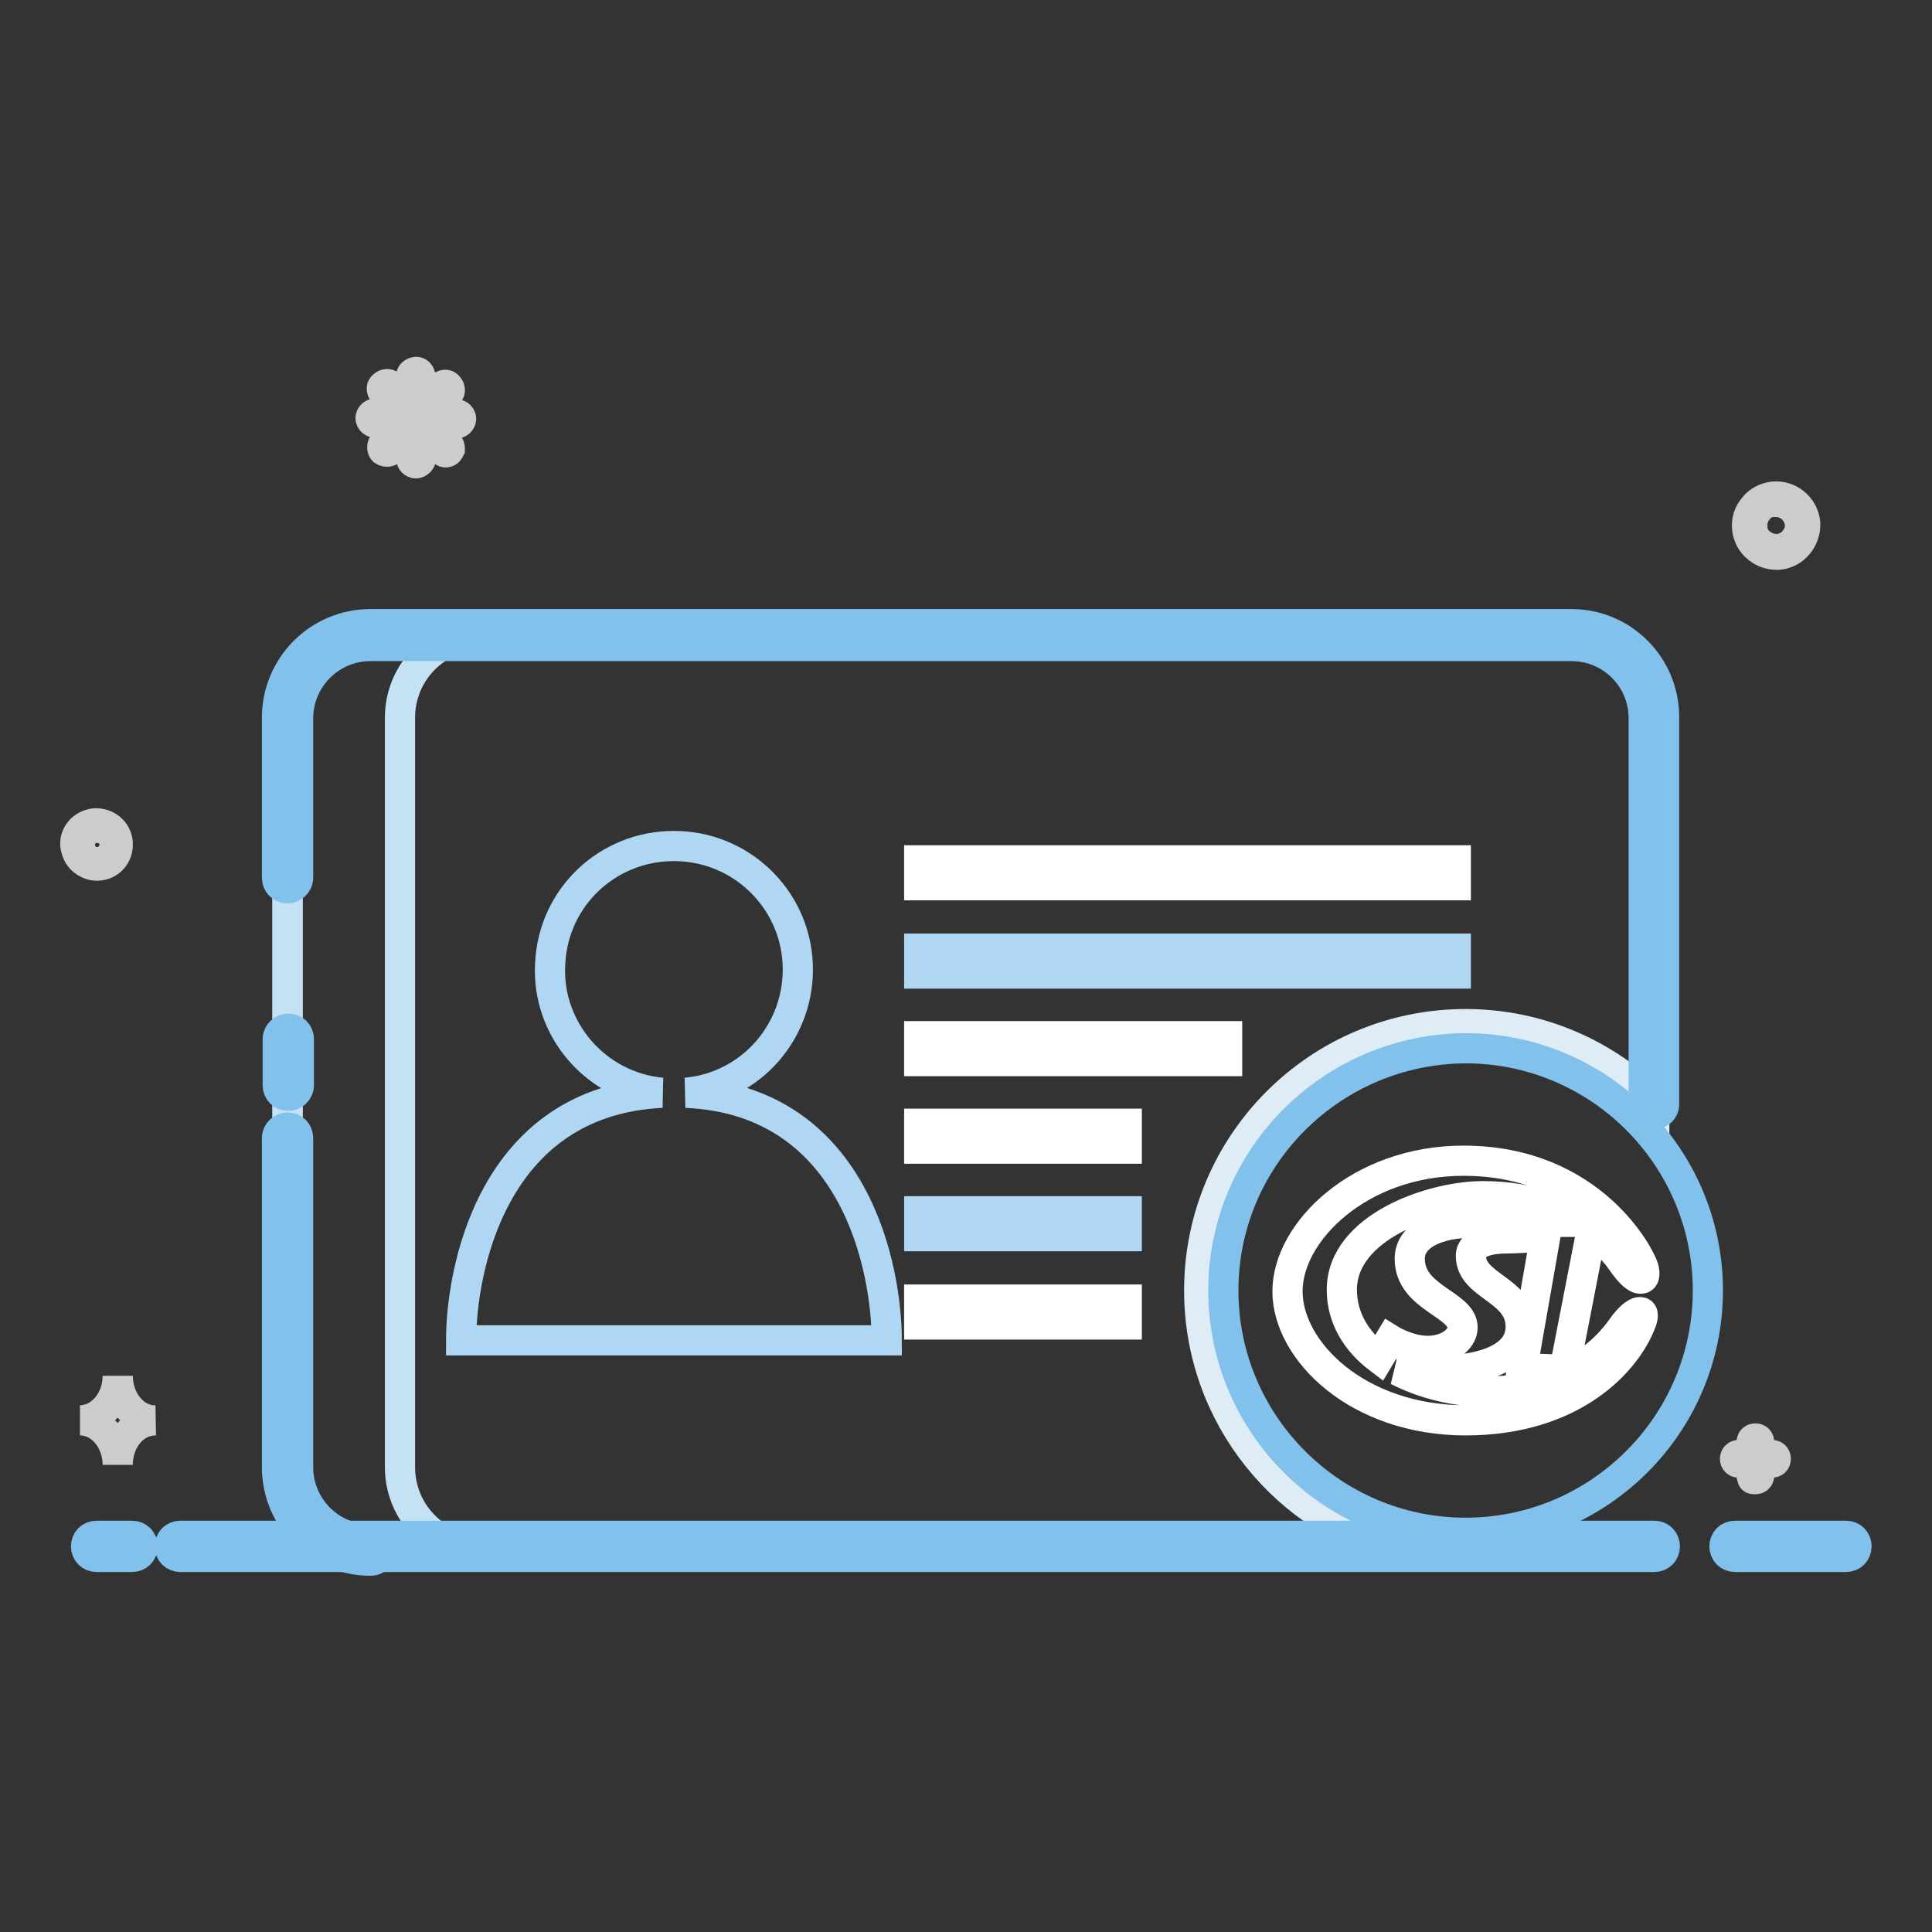 <?xml version="1.0" encoding="utf-8"?>
<!-- Svg Vector Icons : http://www.onlinewebfonts.com/icon -->
<!DOCTYPE svg PUBLIC "-//W3C//DTD SVG 1.1//EN" "http://www.w3.org/Graphics/SVG/1.1/DTD/svg11.dtd">
<svg version="1.1" xmlns="http://www.w3.org/2000/svg" xmlns:xlink="http://www.w3.org/1999/xlink" x="0px" y="0px" viewBox="0 0 256 256" enable-background="new 0 0 256 256" xml:space="preserve">
<rect x="0" y="0" width="256" height="256" fill="#333333" stroke="none"/>
<g> <path stroke-width="4" fill-opacity="0" stroke="#deedf5"  d="M158.9,171c0-19.5,15.8-35.3,35.3-35.3c9.8,0,18.6,4,25,10.4v-51c0-6.1-4.9-11-11-11H49.1 c-6.1,0-11,4.9-11,11v99.3c0,6.1,4.9,11,11,11h136.9C170.5,201.7,158.9,187.7,158.9,171z"/> <path stroke-width="4" fill-opacity="0" stroke="#afd7f3"  d="M61.1,177.6c0-8.9,3.9-31.7,26.6-32.8c-8.7-0.8-15.3-8.4-14.8-17.1c0.4-8.8,7.6-15.6,16.4-15.6 c8.8,0,16,6.9,16.4,15.6c0.4,8.8-6.1,16.3-14.8,17.1c22.7,1,26.6,23.8,26.6,32.8H61.1z"/> <path stroke-width="4" fill-opacity="0" stroke="#ffffff"  d="M121.8,137.3h40.8v3.3h-40.8V137.3z"/> <path stroke-width="4" fill-opacity="0" stroke="#afd7f3"  d="M121.8,125.7h71.1v3.3h-71.1V125.7z"/> <path stroke-width="4" fill-opacity="0" stroke="#ffffff"  d="M121.8,114h71.1v3.3h-71.1V114z M121.8,172.2h27.5v3.3h-27.5V172.2z"/> <path stroke-width="4" fill-opacity="0" stroke="#afd7f3"  d="M121.8,160.5h27.5v3.3h-27.5V160.5z"/> <path stroke-width="4" fill-opacity="0" stroke="#ffffff"  d="M121.8,148.9h27.5v3.3h-27.5V148.9z"/> <path stroke-width="4" fill-opacity="0" stroke="#81c1eb"  d="M162.1,171c0,17.7,14.4,32.1,32.1,32.1c17.7,0,32.1-14.4,32.1-32.1c0-17.7-14.4-32.1-32.1-32.1 C176.5,139,162.1,153.3,162.1,171z"/> <path stroke-width="4" fill-opacity="0" stroke="#c5e2f4"  d="M53,194.4V95.1c0-6.1,4.9-11,11-11H49.1c-6.1,0-11,4.9-11,11v99.3c0,6.1,4.9,11,11,11h14.8 C57.9,205.4,53,200.5,53,194.4z"/> <path stroke-width="4" fill-opacity="0" stroke="#81c1eb"  d="M49.1,206.8c-6.8,0-12.4-5.5-12.4-12.4v-43.6c0-0.8,0.7-1.4,1.4-1.4c0.8,0,1.4,0.6,1.4,1.4v43.6 c0,5.3,4.3,9.6,9.6,9.6c0.8,0,1.4,0.6,1.4,1.4S49.9,206.8,49.1,206.8L49.1,206.8z M38.2,145.2c-0.8,0-1.4-0.6-1.4-1.4l0,0v-6.1 c0-0.8,0.7-1.4,1.4-1.4c0.8,0,1.4,0.6,1.4,1.4v6.1C39.6,144.6,38.9,145.2,38.2,145.2C38.2,145.2,38.2,145.2,38.2,145.2z  M219.2,147.6c-0.8,0-1.4-0.6-1.4-1.4v-51c0-2.6-1-5-2.8-6.8c-1.8-1.8-4.2-2.8-6.8-2.8H49.1c-5.3,0-9.6,4.3-9.6,9.6v21.1 c0,0.8-0.7,1.4-1.4,1.4c-0.8,0-1.4-0.6-1.4-1.4V95.1c0-6.8,5.5-12.4,12.4-12.4h159.1c3.3,0,6.4,1.3,8.7,3.6 c2.3,2.3,3.6,5.4,3.6,8.7v51C220.6,147,220,147.6,219.2,147.6L219.2,147.6z"/> <path stroke-width="4" fill-opacity="0" stroke="#81c1eb"  d="M244.6,206.3h-14.7c-0.8,0-1.4-0.6-1.4-1.4s0.6-1.4,1.4-1.4h14.7c0.8,0,1.4,0.6,1.4,1.4 S245.4,206.3,244.6,206.3z M219.2,206.3H23.9c-0.8,0-1.4-0.6-1.4-1.4s0.6-1.4,1.4-1.4l0,0h195.3c0.8,0,1.4,0.6,1.4,1.4 C220.6,205.7,220,206.3,219.2,206.3L219.2,206.3z M17.5,206.3h-4.7c-0.8,0-1.4-0.6-1.4-1.4s0.6-1.4,1.4-1.4h4.7 c0.8,0,1.4,0.6,1.4,1.4S18.3,206.3,17.5,206.3z"/> <path stroke-width="4" fill-opacity="0" stroke="#cccccc"  d="M15.6,111.7c-0.1-1.6-1.5-2.7-3.1-2.6c-0.7,0.1-1.4,0.4-1.9,1c-0.5,0.6-0.7,1.3-0.6,2 c0.1,0.7,0.4,1.4,1,1.9c0.5,0.4,1.1,0.7,1.8,0.7H13C14.6,114.6,15.7,113.3,15.6,111.7L15.6,111.7z M13.9,114 c-0.8,0.4-1.8,0.3-2.5-0.3c-0.5-0.4-0.8-0.9-0.8-1.5c-0.1-0.6,0.1-1.2,0.5-1.7c0.4-0.5,0.9-0.8,1.6-0.8h0.2c1.2,0,2.2,0.9,2.3,2.1 C15.2,112.7,14.7,113.6,13.9,114L13.9,114z M239.2,69.3c-0.2-2.1-2.1-3.7-4.2-3.5c-1,0.1-2,0.6-2.6,1.4c-0.7,0.8-1,1.8-0.9,2.8 c0.1,1,0.6,2,1.4,2.6c0.7,0.6,1.6,0.9,2.5,0.9h0.3C237.8,73.3,239.3,71.4,239.2,69.3L239.2,69.3z M236.8,72.4 c-1.1,0.6-2.5,0.4-3.5-0.4c-0.7-0.5-1.1-1.3-1.1-2.1c-0.1-0.8,0.2-1.7,0.7-2.3c0.5-0.7,1.3-1.1,2.1-1.1h0.3c1.6,0,3,1.2,3.2,2.9 C238.6,70.6,237.9,71.8,236.8,72.4L236.8,72.4z M55.1,61.4c-0.3,0-0.6-0.3-0.6-0.6v-3.9l-2.8,2.8c-0.2,0.2-0.6,0.2-0.9,0 c-0.2-0.2-0.2-0.6,0-0.9l2.8-2.8h-3.9c-0.3,0-0.6-0.3-0.6-0.6s0.3-0.6,0.6-0.6h3.9L50.8,52c-0.2-0.2-0.3-0.6-0.1-0.8 c0,0,0,0,0.1-0.1c0.2-0.2,0.6-0.3,0.8-0.1c0,0,0,0,0.1,0.1l2.8,2.7V50c-0.1-0.3,0.1-0.6,0.5-0.7c0.3-0.1,0.6,0.1,0.7,0.5 c0,0.1,0,0.2,0,0.3v3.9l2.8-2.8c0.2-0.2,0.6-0.3,0.8-0.1c0,0,0,0,0.1,0.1c0.2,0.2,0.3,0.6,0.1,0.8c0,0,0,0-0.1,0.1l-2.8,2.8h3.9 c0.3,0,0.6,0.3,0.6,0.6c0,0.3-0.3,0.6-0.6,0.6h-3.9l2.8,2.8c0.2,0.2,0.2,0.4,0.2,0.6c-0.1,0.2-0.2,0.4-0.4,0.4 c-0.2,0.1-0.4,0-0.6-0.2l-2.8-2.8v3.9C55.7,61.1,55.4,61.4,55.1,61.4L55.1,61.4L55.1,61.4z M234.8,192.8h-1.7v-1.7 c0-0.3-0.2-0.5-0.5-0.5c-0.3,0-0.5,0.2-0.5,0.5l0,0v1.7h-1.7c-0.3,0-0.5,0.2-0.5,0.5c0,0.3,0.2,0.5,0.5,0.5c0,0,0,0,0,0h1.7v1.7 c0,0.1,0.1,0.3,0.1,0.4s0.2,0.1,0.4,0.1l0,0c0.3,0,0.5-0.2,0.5-0.5v-1.7h1.7c0.3,0,0.5-0.2,0.5-0.5 C235.3,193,235.1,192.8,234.8,192.8z M15.6,182.3c0,3.3-2.3,5.9-5,5.9c2.8,0,5,2.7,5,5.9c0-3.3,2.2-5.9,5-5.9 C17.9,188.3,15.6,185.6,15.6,182.3z"/> <path stroke-width="4" fill-opacity="0" stroke="#ffffff"  d="M201.7,181.3l5.6,0.2l3.6-18.5c0,0,2.6,2.1,3.9,4c1.3,1.9,2.2,2.6,2.8,2.4c0.5-0.2,0.2-1.3,0.2-1.3 c-0.4-1.6-6.9-14.3-23.9-14.3c-13.7,0-23.3,9.4-23.3,17.3c0,7.9,9.3,17.1,23.6,17.1c14.3,0,21.4-7.9,23.3-13.1c0,0,0.4-1,0-1.2 c-0.4-0.2-1.4,0.3-2.7,2.2c-3.3,4.6-9.3,8.3-18.1,8.3c-3.8,0-8-1-11.5-2.8h5.9c3.1,0,10.4-0.8,10.4-5.8c0-5-6.6-5.3-6.6-9.4 c0-1.8,2.7-2.3,4.5-2.3c1.7,0,4.2-0.2,4.2-0.2l0.4-1.9h-8.7c-4.7,0-8.5,1.6-8.5,4.8c0,5.2,7,6,7,9.1c0,1.6-2,3.1-4.6,3.1 c-2.6,0-5-1.5-5-1.5l-1.5,2.5c-2.9-2.2-4.9-5.3-4.9-9.1c0-8.3,11.9-12.4,18.7-12.4c6.9,0,11.1,2.3,12.8,3.4h-4.2L201.7,181.3 L201.7,181.3z"/></g>
</svg>
